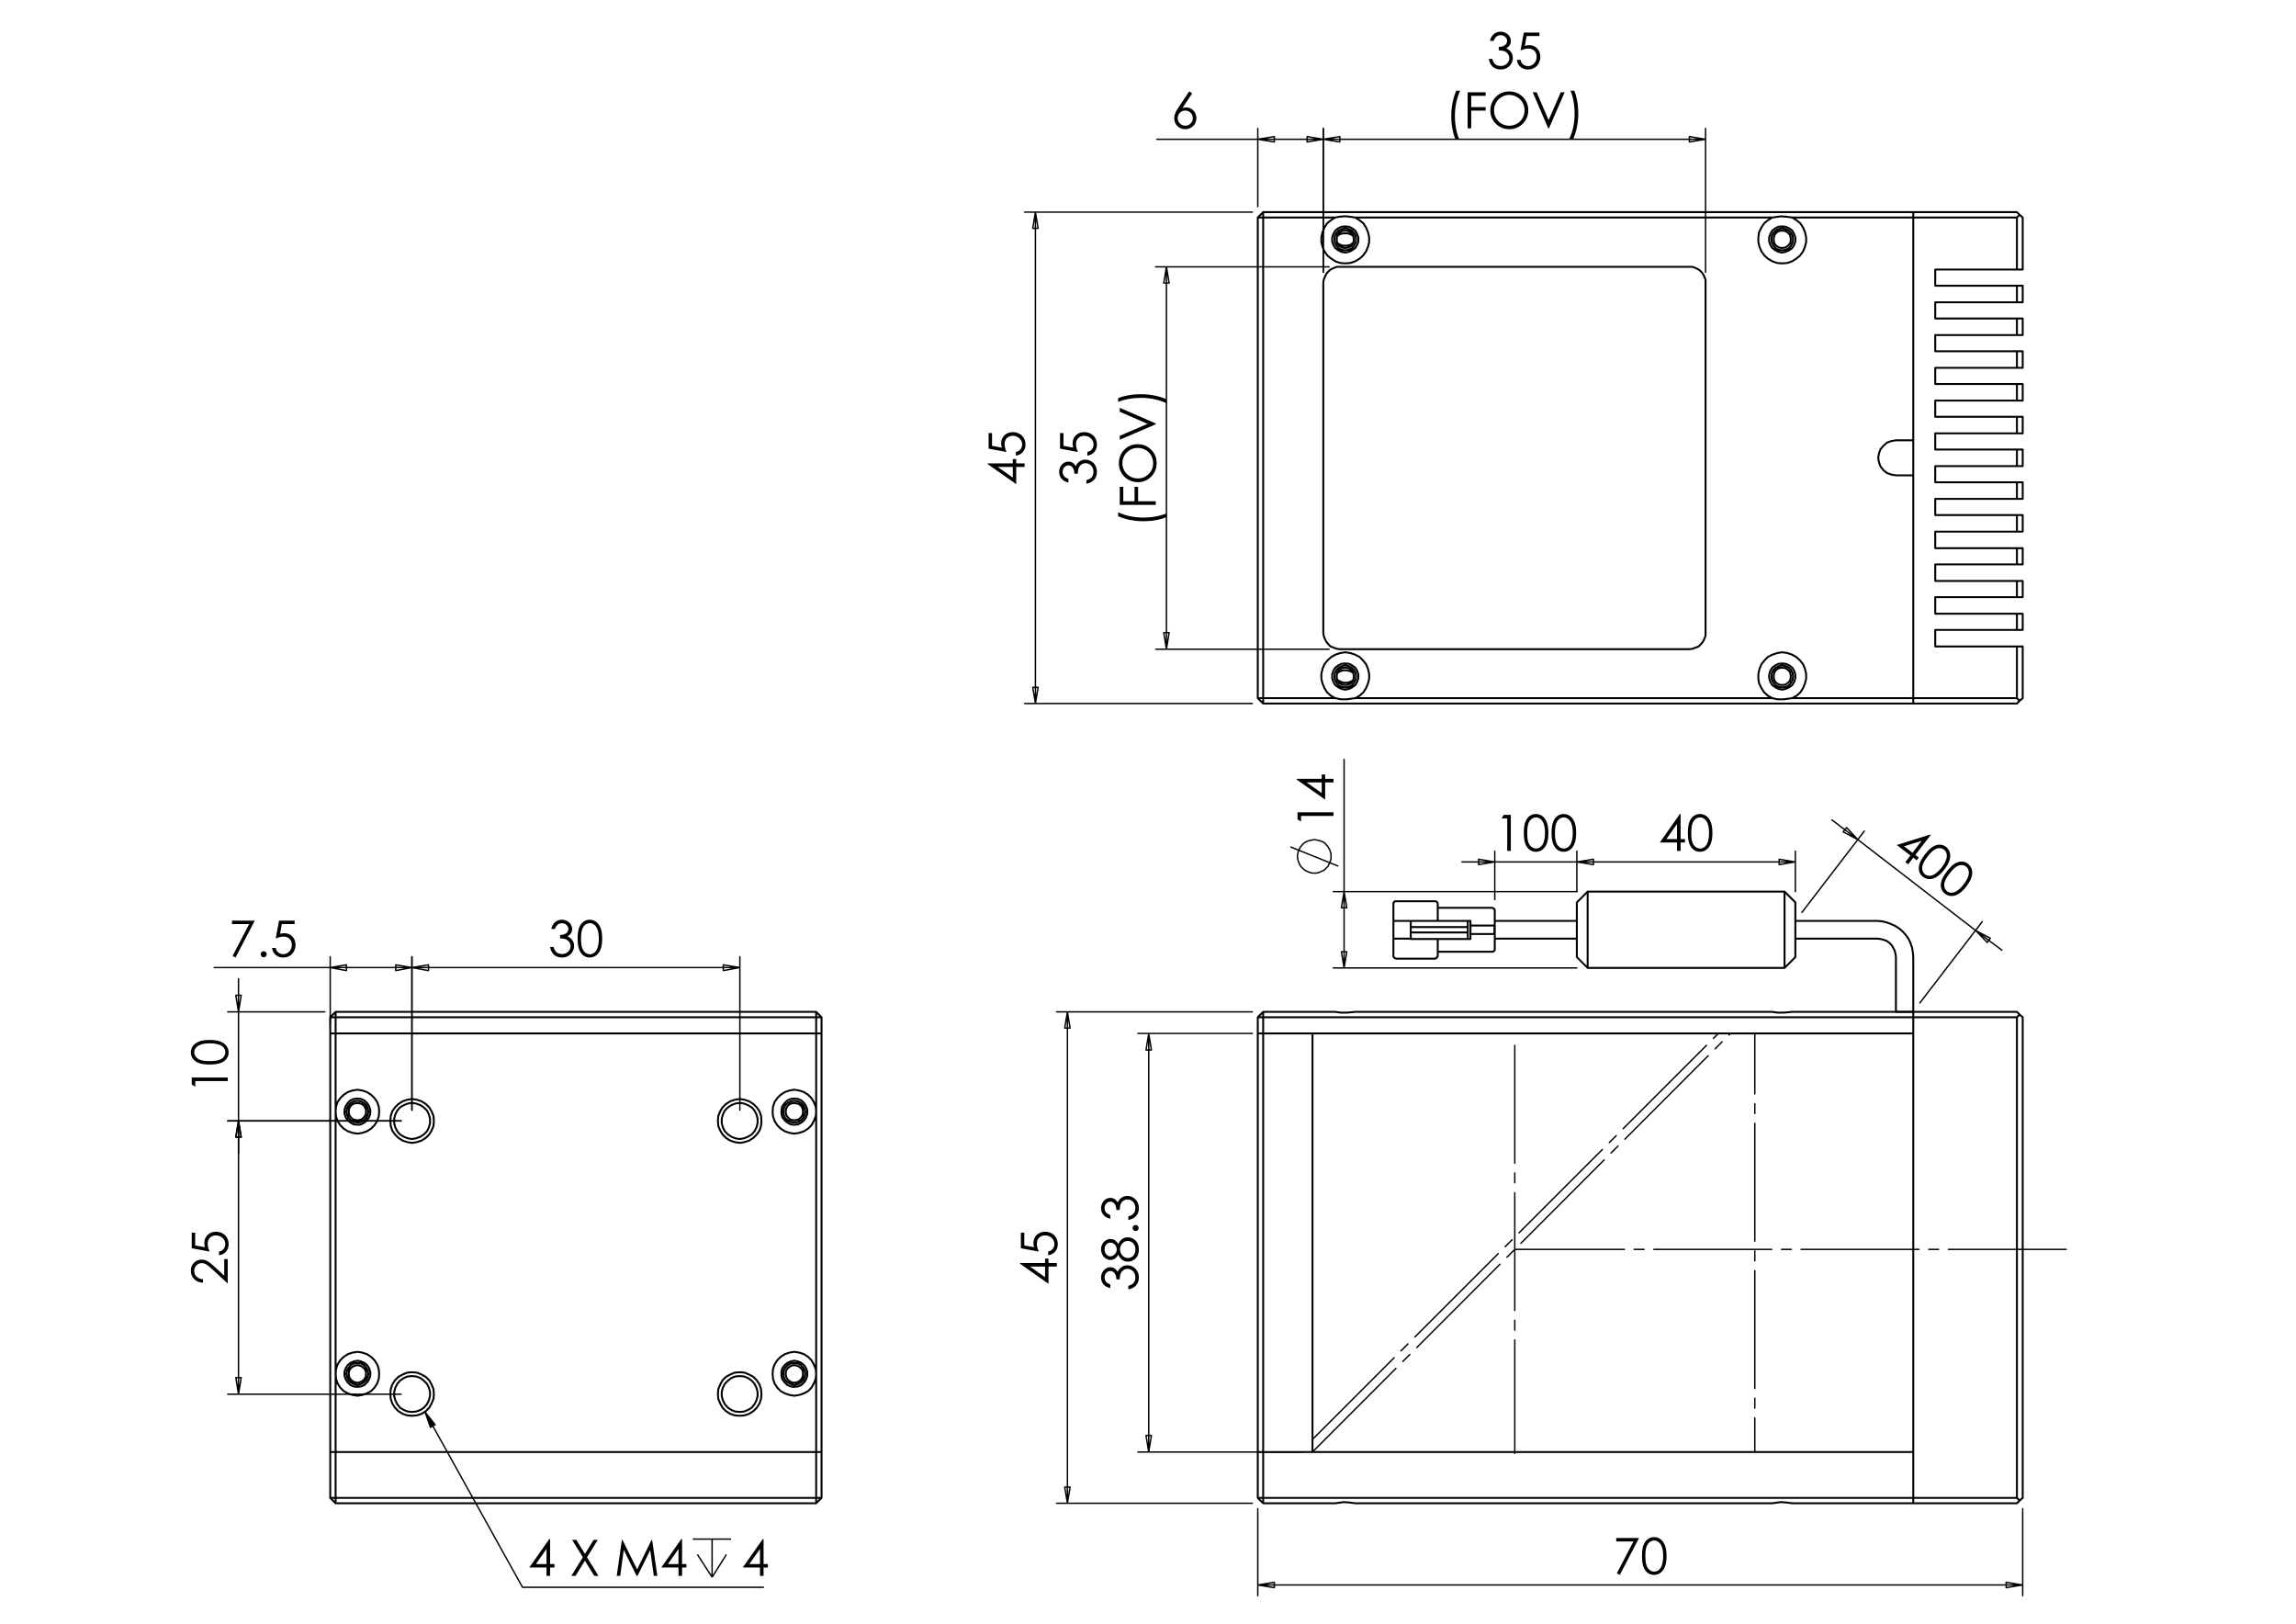 <?xml version="1.0" encoding="utf-8"?>
<!-- Generator: Adobe Illustrator 16.0.0, SVG Export Plug-In . SVG Version: 6.00 Build 0)  -->
<!DOCTYPE svg PUBLIC "-//W3C//DTD SVG 1.1//EN" "http://www.w3.org/Graphics/SVG/1.1/DTD/svg11.dtd">
<svg version="1.1" id="Ebene_1" xmlns="http://www.w3.org/2000/svg" xmlns:xlink="http://www.w3.org/1999/xlink" x="0px" y="0px"
	 width="841.89px" height="595.276px" viewBox="0 0 841.89 595.276" enable-background="new 0 0 841.89 595.276"
	 xml:space="preserve">
<g>
	<path d="M362.167,170.15v-0.267h9.202v-1.596h1.256v1.596h3.068v1.309h-3.068v6.311L362.167,170.15z M371.369,171.192h-5.542
		l5.542,3.907V171.192z"/>
	<path d="M362.499,158.768h1.256v4.686l3.598,0.66c-0.168-0.573-0.252-1.09-0.252-1.549c0-1.201,0.402-2.19,1.207-2.969
		c0.804-0.779,1.834-1.168,3.09-1.168c0.867,0,1.662,0.2,2.386,0.6c0.724,0.401,1.278,0.943,1.664,1.627s0.578,1.475,0.578,2.371
		c0,1.07-0.327,1.972-0.982,2.707c-0.655,0.735-1.502,1.174-2.542,1.318v-1.354c0.508-0.102,0.92-0.273,1.237-0.515
		c0.317-0.243,0.573-0.565,0.767-0.968c0.195-0.404,0.292-0.827,0.292-1.269c0-0.866-0.328-1.61-0.985-2.232
		c-0.657-0.622-1.478-0.933-2.463-0.933c-0.89,0-1.612,0.281-2.167,0.843c-0.555,0.562-0.833,1.312-0.833,2.25
		c0,0.777,0.236,1.719,0.708,2.824l-6.557-1.219V158.768z"/>
</g>
<g>
	<path d="M391.752,175.55v1.346c-1.088-0.245-1.925-0.714-2.511-1.408s-0.879-1.513-0.879-2.458c0-0.688,0.157-1.329,0.471-1.924
		c0.313-0.595,0.737-1.056,1.269-1.382c0.532-0.326,1.088-0.489,1.668-0.489c1.136,0,2.036,0.566,2.7,1.696
		c0.257-0.634,0.634-1.155,1.13-1.562c0.7-0.574,1.483-0.861,2.35-0.861c0.748,0,1.46,0.197,2.139,0.592
		c0.679,0.395,1.204,0.933,1.574,1.615c0.371,0.682,0.556,1.444,0.556,2.288c0,1.136-0.328,2.084-0.982,2.844
		c-0.655,0.76-1.616,1.256-2.884,1.489v-1.292c0.855-0.227,1.475-0.553,1.857-0.978c0.484-0.544,0.727-1.238,0.727-2.081
		c0-0.957-0.288-1.726-0.861-2.306c-0.574-0.581-1.247-0.871-2.018-0.871c-0.514,0-0.996,0.145-1.445,0.436
		c-0.448,0.29-0.786,0.678-1.013,1.166c-0.227,0.488-0.368,1.243-0.422,2.266h-1.21c0-0.604-0.106-1.155-0.318-1.651
		c-0.212-0.497-0.483-0.857-0.812-1.082c-0.329-0.224-0.688-0.336-1.077-0.336c-0.574,0-1.07,0.229-1.489,0.687
		c-0.418,0.458-0.628,1.037-0.628,1.736c0,0.569,0.16,1.059,0.48,1.472C390.445,174.913,390.987,175.263,391.752,175.55z"/>
	<path d="M388.694,158.764h1.256v4.689l3.598,0.661c-0.168-0.574-0.252-1.091-0.252-1.551c0-1.201,0.402-2.191,1.207-2.971
		c0.804-0.779,1.834-1.169,3.09-1.169c0.867,0,1.663,0.2,2.386,0.601c0.724,0.4,1.277,0.943,1.664,1.628
		c0.385,0.686,0.579,1.477,0.579,2.373c0,1.071-0.328,1.974-0.982,2.71c-0.655,0.735-1.502,1.175-2.542,1.318v-1.354
		c0.508-0.102,0.92-0.274,1.237-0.516s0.573-0.565,0.767-0.969c0.194-0.404,0.292-0.827,0.292-1.27c0-0.867-0.329-1.612-0.985-2.234
		c-0.657-0.622-1.478-0.933-2.464-0.933c-0.89,0-1.612,0.282-2.167,0.843c-0.555,0.563-0.833,1.313-0.833,2.252
		c0,0.778,0.236,1.72,0.708,2.827l-6.557-1.22V158.764z"/>
</g>
<g>
	<path d="M410.007,189.268v-1.454c1.202,0.586,2.604,1.056,4.207,1.409c1.603,0.354,3.255,0.53,4.959,0.53
		c1.579,0,3.101-0.133,4.565-0.4c1.465-0.266,2.754-0.632,3.865-1.099v1.382c-1.063,0.443-2.316,0.795-3.758,1.059
		c-1.44,0.263-2.942,0.395-4.502,0.395c-1.679,0-3.317-0.156-4.91-0.467C412.841,190.312,411.365,189.861,410.007,189.268z"/>
	<path d="M410.591,185.094v-6.614h1.292v5.295h4.135v-5.295h1.292v5.295h6.476v1.319H410.591z"/>
	<path d="M410.259,169.895c0-2,0.667-3.673,2-5.02s2.974-2.021,4.924-2.021c1.931,0,3.57,0.672,4.916,2.017
		c1.345,1.344,2.018,2.983,2.018,4.917c0,1.958-0.67,3.611-2.01,4.958c-1.338,1.347-2.959,2.021-4.861,2.021
		c-1.268,0-2.443-0.307-3.524-0.92c-1.083-0.614-1.931-1.451-2.542-2.51C410.565,172.275,410.259,171.129,410.259,169.895z
		 M411.541,169.837c0,0.977,0.255,1.903,0.763,2.778c0.509,0.875,1.194,1.558,2.056,2.05c0.862,0.491,1.823,0.737,2.882,0.737
		c1.567,0,2.892-0.544,3.971-1.631c1.081-1.088,1.621-2.398,1.621-3.933c0-1.024-0.248-1.973-0.746-2.845
		c-0.496-0.872-1.175-1.552-2.037-2.041c-0.862-0.488-1.819-0.733-2.873-0.733c-1.048,0-1.995,0.245-2.841,0.733
		c-0.847,0.489-1.524,1.176-2.033,2.063C411.796,167.901,411.541,168.842,411.541,169.837z"/>
	<path d="M410.591,161.211v-1.436l10.193-4.376l-10.193-4.447v-1.437l13.193,5.744v0.288L410.591,161.211z"/>
	<path d="M427.604,146.34v1.454c-1.201-0.592-2.604-1.063-4.205-1.414c-1.603-0.35-3.257-0.525-4.961-0.525
		c-1.578,0-3.101,0.133-4.565,0.399c-1.465,0.266-2.753,0.632-3.866,1.1v-1.382c1.064-0.449,2.319-0.803,3.763-1.063
		s2.946-0.391,4.506-0.391c1.675,0,3.309,0.156,4.903,0.467C424.772,145.295,426.248,145.747,427.604,146.34z"/>
</g>
<g>
	<path d="M547.684,15.004h-1.347c0.245-1.088,0.714-1.925,1.409-2.511c0.693-0.586,1.513-0.88,2.458-0.88
		c0.688,0,1.329,0.157,1.924,0.471c0.596,0.314,1.057,0.737,1.382,1.269c0.327,0.532,0.489,1.089,0.489,1.668
		c0,1.136-0.565,2.036-1.695,2.7c0.634,0.257,1.153,0.634,1.561,1.13c0.574,0.699,0.862,1.483,0.862,2.35
		c0,0.748-0.197,1.461-0.593,2.14c-0.395,0.678-0.933,1.203-1.615,1.574s-1.444,0.556-2.288,0.556c-1.136,0-2.084-0.327-2.844-0.982
		c-0.76-0.655-1.256-1.616-1.489-2.884h1.292c0.228,0.855,0.553,1.474,0.978,1.857c0.544,0.484,1.239,0.726,2.082,0.726
		c0.957,0,1.726-0.287,2.306-0.861c0.58-0.574,0.87-1.247,0.87-2.018c0-0.514-0.146-0.996-0.435-1.444
		c-0.291-0.448-0.68-0.786-1.167-1.013c-0.487-0.227-1.242-0.368-2.266-0.422v-1.21c0.604,0,1.155-0.106,1.651-0.319
		c0.496-0.212,0.856-0.483,1.082-0.812c0.224-0.329,0.336-0.688,0.336-1.077c0-0.574-0.229-1.07-0.687-1.488
		c-0.458-0.419-1.037-0.628-1.736-0.628c-0.568,0-1.06,0.161-1.471,0.48C548.32,13.697,547.97,14.239,547.684,15.004z"/>
	<path d="M564.47,11.946v1.256h-4.689l-0.66,3.598c0.573-0.168,1.09-0.253,1.55-0.253c1.201,0,2.191,0.402,2.971,1.207
		c0.78,0.805,1.171,1.834,1.171,3.09c0,0.867-0.202,1.662-0.603,2.386c-0.4,0.723-0.943,1.278-1.628,1.664s-1.476,0.579-2.373,0.579
		c-1.07,0-1.974-0.327-2.709-0.982c-0.735-0.655-1.176-1.502-1.319-2.543h1.355c0.102,0.508,0.273,0.921,0.516,1.238
		s0.564,0.573,0.969,0.767c0.403,0.195,0.826,0.292,1.27,0.292c0.867,0,1.611-0.328,2.234-0.985
		c0.621-0.657,0.933-1.478,0.933-2.463c0-0.89-0.281-1.612-0.844-2.167c-0.562-0.555-1.313-0.833-2.251-0.833
		c-0.778,0-1.72,0.236-2.826,0.708l1.219-6.557H564.47z"/>
</g>
<g>
	<path d="M533.966,33.258h1.454c-0.586,1.202-1.056,2.604-1.409,4.207s-0.53,3.256-0.53,4.96c0,1.578,0.134,3.1,0.4,4.565
		c0.266,1.465,0.633,2.754,1.1,3.866h-1.383c-0.442-1.064-0.796-2.317-1.059-3.758c-0.264-1.44-0.395-2.941-0.395-4.502
		c0-1.68,0.155-3.317,0.466-4.911C532.922,36.092,533.374,34.616,533.966,33.258z"/>
	<path d="M538.14,33.841h6.614v1.292h-5.295v4.135h5.295v1.292h-5.295v6.476h-1.319V33.841z"/>
	<path d="M553.34,33.51c1.999,0,3.672,0.667,5.02,2c1.348,1.333,2.021,2.975,2.021,4.924c0,1.932-0.672,3.57-2.017,4.915
		c-1.344,1.345-2.983,2.019-4.917,2.019c-1.958,0-3.611-0.67-4.958-2.009s-2.021-2.96-2.021-4.861c0-1.268,0.308-2.442,0.921-3.525
		c0.613-1.082,1.45-1.93,2.509-2.543C550.959,33.816,552.105,33.51,553.34,33.51z M553.398,34.792c-0.978,0-1.904,0.254-2.778,0.763
		c-0.875,0.508-1.559,1.194-2.051,2.056c-0.491,0.862-0.736,1.822-0.736,2.881c0,1.568,0.544,2.893,1.632,3.973
		s2.398,1.62,3.934,1.62c1.023,0,1.972-0.248,2.844-0.745c0.872-0.497,1.553-1.176,2.041-2.038c0.488-0.862,0.733-1.819,0.733-2.873
		c0-1.047-0.245-1.994-0.733-2.841c-0.488-0.846-1.176-1.524-2.063-2.033C555.333,35.047,554.393,34.792,553.398,34.792z"/>
	<path d="M562.022,33.841h1.436l4.376,10.193l4.446-10.193h1.437l-5.744,13.194h-0.287L562.022,33.841z"/>
	<path d="M576.895,50.856h-1.455c0.593-1.202,1.064-2.604,1.414-4.207s0.524-3.256,0.524-4.96c0-1.579-0.133-3.1-0.398-4.565
		c-0.268-1.465-0.633-2.753-1.101-3.866h1.383c0.449,1.065,0.804,2.319,1.063,3.763c0.261,1.444,0.391,2.946,0.391,4.507
		c0,1.674-0.155,3.308-0.467,4.902S577.486,49.499,576.895,50.856z"/>
</g>
<g>
	<path d="M436.056,33.51l1.085,0.709l-3.565,5.399c0.478-0.162,0.927-0.242,1.346-0.242c1.047,0,1.936,0.379,2.665,1.135
		c0.73,0.757,1.096,1.688,1.096,2.794c0,0.759-0.177,1.446-0.529,2.059c-0.353,0.613-0.854,1.1-1.503,1.462
		c-0.648,0.361-1.347,0.542-2.095,0.542c-0.724,0-1.396-0.175-2.014-0.525c-0.619-0.35-1.105-0.842-1.458-1.476
		c-0.354-0.634-0.528-1.313-0.528-2.036c0-0.538,0.108-1.104,0.327-1.7c0.218-0.595,0.608-1.311,1.171-2.148L436.056,33.51z
		 M434.608,40.533c-0.766,0-1.42,0.271-1.962,0.812c-0.54,0.542-0.812,1.198-0.812,1.969c0,0.766,0.271,1.419,0.813,1.96
		c0.542,0.541,1.195,0.812,1.962,0.812c0.765,0,1.418-0.271,1.961-0.812c0.541-0.542,0.812-1.194,0.812-1.96
		c0-0.771-0.271-1.427-0.812-1.969C436.027,40.804,435.374,40.533,434.608,40.533z"/>
</g>
<g>
	<path d="M407.128,470.908v1.345c-1.088-0.244-1.925-0.714-2.512-1.407c-0.585-0.693-0.878-1.513-0.878-2.456
		c0-0.688,0.156-1.328,0.471-1.923c0.314-0.596,0.736-1.055,1.269-1.381c0.533-0.326,1.089-0.488,1.668-0.488
		c1.136,0,2.036,0.565,2.7,1.694c0.258-0.633,0.635-1.154,1.131-1.56c0.7-0.574,1.482-0.861,2.35-0.861
		c0.748,0,1.46,0.197,2.139,0.592c0.679,0.395,1.204,0.932,1.575,1.614c0.371,0.681,0.556,1.443,0.556,2.285
		c0,1.136-0.328,2.083-0.982,2.842c-0.654,0.76-1.616,1.256-2.883,1.488v-1.291c0.854-0.227,1.474-0.553,1.856-0.977
		c0.485-0.544,0.728-1.237,0.728-2.081c0-0.955-0.288-1.724-0.862-2.303c-0.573-0.579-1.246-0.87-2.018-0.87
		c-0.515,0-0.996,0.145-1.444,0.436c-0.448,0.29-0.786,0.678-1.013,1.165c-0.228,0.487-0.368,1.242-0.422,2.263h-1.21
		c0-0.603-0.107-1.152-0.318-1.648c-0.213-0.496-0.483-0.856-0.813-1.081c-0.329-0.224-0.688-0.336-1.076-0.336
		c-0.574,0-1.07,0.229-1.49,0.687c-0.418,0.457-0.627,1.034-0.627,1.734c0,0.568,0.16,1.058,0.479,1.47
		C405.82,470.272,406.362,470.622,407.128,470.908z"/>
	<path d="M410.025,456.108c0.443-0.89,0.948-1.528,1.516-1.914c0.568-0.386,1.213-0.578,1.938-0.578c1.016,0,1.913,0.331,2.69,0.995
		c0.95,0.813,1.426,1.976,1.426,3.487c0,1.458-0.417,2.563-1.251,3.316s-1.753,1.13-2.758,1.13c-0.735,0-1.397-0.197-1.987-0.592
		c-0.589-0.395-1.114-1.052-1.574-1.972c-0.335,0.645-0.75,1.13-1.247,1.452c-0.496,0.322-1.028,0.483-1.597,0.483
		c-0.573,0-1.134-0.171-1.682-0.516c-0.546-0.343-0.977-0.818-1.291-1.425c-0.314-0.606-0.471-1.262-0.471-1.968
		c0-0.688,0.158-1.323,0.475-1.909c0.317-0.585,0.748-1.045,1.292-1.376c0.543-0.332,1.114-0.497,1.712-0.497
		c0.598,0,1.13,0.157,1.596,0.47C409.28,455.009,409.684,455.481,410.025,456.108z M405.02,458.076c0,0.725,0.213,1.324,0.641,1.801
		c0.428,0.476,0.938,0.714,1.529,0.714c0.587,0,1.117-0.257,1.592-0.768c0.476-0.512,0.713-1.11,0.713-1.792
		c0-0.437-0.108-0.85-0.322-1.239c-0.216-0.389-0.511-0.693-0.884-0.912c-0.374-0.218-0.749-0.327-1.125-0.327
		c-0.532,0-1.022,0.216-1.471,0.646C405.244,456.629,405.02,457.255,405.02,458.076z M410.688,458.013
		c0,0.907,0.295,1.668,0.883,2.283c0.59,0.614,1.275,0.921,2.059,0.921c0.483,0,0.942-0.13,1.372-0.394
		c0.431-0.263,0.762-0.63,0.996-1.101c0.233-0.472,0.349-1.018,0.349-1.638c0-0.962-0.283-1.725-0.852-2.292
		c-0.568-0.567-1.231-0.851-1.991-0.851c-0.736,0-1.389,0.3-1.96,0.899C410.974,456.443,410.688,457.166,410.688,458.013z"/>
	<path d="M415.29,450.208c0-0.305,0.108-0.564,0.323-0.779c0.216-0.216,0.479-0.322,0.79-0.322c0.305,0,0.566,0.106,0.785,0.322
		c0.218,0.215,0.327,0.475,0.327,0.779c0,0.306-0.109,0.565-0.327,0.78c-0.219,0.215-0.479,0.322-0.785,0.322
		c-0.312,0-0.574-0.107-0.79-0.322C415.397,450.774,415.29,450.514,415.29,450.208z"/>
	<path d="M407.128,445.476v1.345c-1.088-0.244-1.925-0.714-2.512-1.407c-0.585-0.693-0.878-1.513-0.878-2.456
		c0-0.688,0.156-1.328,0.471-1.924c0.314-0.595,0.736-1.054,1.269-1.38c0.533-0.326,1.089-0.488,1.668-0.488
		c1.136,0,2.036,0.565,2.7,1.694c0.258-0.633,0.635-1.154,1.131-1.56c0.7-0.574,1.482-0.861,2.35-0.861
		c0.748,0,1.46,0.197,2.139,0.592c0.679,0.395,1.204,0.932,1.575,1.614c0.371,0.681,0.556,1.443,0.556,2.285
		c0,1.136-0.328,2.083-0.982,2.842s-1.616,1.256-2.883,1.488v-1.291c0.854-0.227,1.474-0.553,1.856-0.977
		c0.485-0.544,0.728-1.237,0.728-2.081c0-0.955-0.288-1.724-0.862-2.303c-0.573-0.579-1.246-0.87-2.018-0.87
		c-0.515,0-0.996,0.145-1.444,0.436c-0.448,0.29-0.786,0.678-1.013,1.165c-0.228,0.487-0.368,1.242-0.422,2.263h-1.21
		c0-0.603-0.107-1.152-0.318-1.648c-0.213-0.496-0.483-0.856-0.813-1.081c-0.329-0.224-0.688-0.336-1.076-0.336
		c-0.574,0-1.07,0.229-1.49,0.687c-0.418,0.457-0.627,1.034-0.627,1.734c0,0.567,0.16,1.058,0.479,1.47
		C405.82,444.84,406.362,445.19,407.128,445.476z"/>
</g>
<g>
	<path d="M373.998,463.296v-0.267h9.203v-1.596h1.256v1.596h3.067v1.309h-3.067v6.311L373.998,463.296z M383.201,464.338h-5.542
		l5.542,3.906V464.338z"/>
	<path d="M374.33,451.915h1.256v4.686l3.598,0.659c-0.168-0.572-0.253-1.089-0.253-1.549c0-1.2,0.402-2.189,1.207-2.968
		c0.805-0.78,1.834-1.17,3.09-1.17c0.867,0,1.662,0.201,2.386,0.602c0.723,0.399,1.278,0.941,1.664,1.626
		c0.386,0.686,0.579,1.476,0.579,2.372c0,1.069-0.327,1.972-0.982,2.707c-0.655,0.735-1.502,1.174-2.543,1.318v-1.354
		c0.508-0.102,0.92-0.273,1.237-0.516c0.317-0.241,0.573-0.564,0.767-0.968c0.195-0.403,0.292-0.826,0.292-1.269
		c0-0.866-0.329-1.611-0.985-2.232s-1.478-0.932-2.463-0.932c-0.89,0-1.612,0.28-2.167,0.843c-0.556,0.562-0.833,1.312-0.833,2.249
		c0,0.778,0.236,1.719,0.708,2.824l-6.557-1.22V451.915z"/>
</g>
<g>
	<path d="M592.638,563.859h8.363l-7.055,13.525l-1.092-0.56l6.087-11.71h-6.304V563.859z"/>
	<path d="M602.076,570.46c0-1.74,0.188-3.086,0.561-4.036c0.373-0.951,0.901-1.671,1.582-2.161c0.682-0.491,1.443-0.735,2.286-0.735
		c0.854,0,1.628,0.246,2.321,0.739s1.242,1.232,1.645,2.22c0.404,0.986,0.605,2.312,0.605,3.974c0,1.656-0.198,2.976-0.596,3.955
		c-0.397,0.981-0.945,1.721-1.645,2.221c-0.699,0.499-1.477,0.748-2.331,0.748c-0.843,0-1.602-0.242-2.276-0.726
		c-0.676-0.485-1.203-1.206-1.583-2.167C602.267,573.533,602.076,572.189,602.076,570.46z M603.322,570.483
		c0,1.49,0.134,2.617,0.398,3.379c0.267,0.764,0.66,1.343,1.18,1.737c0.52,0.396,1.069,0.593,1.649,0.593
		c0.586,0,1.132-0.193,1.641-0.579c0.508-0.386,0.893-0.965,1.156-1.737c0.328-0.939,0.493-2.07,0.493-3.393
		c0-1.329-0.146-2.416-0.439-3.264c-0.292-0.846-0.698-1.466-1.215-1.857s-1.063-0.588-1.636-0.588
		c-0.586,0-1.136,0.196-1.649,0.588s-0.905,0.969-1.175,1.732C603.457,567.858,603.322,568.987,603.322,570.483z"/>
</g>
<g>
	<path d="M203.479,340.573h-1.345c0.245-1.088,0.714-1.925,1.407-2.512c0.693-0.585,1.512-0.878,2.457-0.878
		c0.687,0,1.328,0.156,1.922,0.471c0.595,0.314,1.055,0.736,1.381,1.269c0.326,0.533,0.488,1.089,0.488,1.668
		c0,1.137-0.564,2.036-1.694,2.7c0.633,0.258,1.153,0.635,1.56,1.131c0.574,0.699,0.86,1.482,0.86,2.35
		c0,0.748-0.197,1.461-0.592,2.139c-0.395,0.679-0.933,1.204-1.613,1.575c-0.682,0.37-1.443,0.556-2.287,0.556
		c-1.136,0-2.083-0.328-2.841-0.982c-0.759-0.654-1.255-1.616-1.488-2.884h1.291c0.227,0.854,0.553,1.475,0.977,1.856
		c0.544,0.485,1.237,0.728,2.08,0.728c0.957,0,1.725-0.288,2.304-0.862c0.58-0.573,0.87-1.246,0.87-2.018
		c0-0.515-0.145-0.995-0.435-1.444c-0.29-0.447-0.678-0.785-1.166-1.013c-0.487-0.228-1.241-0.368-2.264-0.422v-1.211
		c0.604,0,1.154-0.106,1.65-0.318c0.496-0.212,0.856-0.482,1.08-0.813c0.224-0.328,0.336-0.687,0.336-1.075
		c0-0.574-0.229-1.07-0.686-1.489s-1.036-0.628-1.734-0.628c-0.568,0-1.058,0.16-1.47,0.479
		C204.116,339.265,203.766,339.808,203.479,340.573z"/>
	<path d="M211.807,344.117c0-1.74,0.187-3.086,0.561-4.036c0.373-0.952,0.901-1.672,1.583-2.162
		c0.681-0.491,1.443-0.735,2.286-0.735c0.854,0,1.628,0.246,2.322,0.739s1.241,1.233,1.645,2.221
		c0.403,0.986,0.605,2.312,0.605,3.974c0,1.655-0.199,2.975-0.596,3.955s-0.946,1.721-1.645,2.22
		c-0.7,0.499-1.477,0.749-2.331,0.749c-0.843,0-1.602-0.243-2.277-0.727c-0.676-0.485-1.203-1.206-1.582-2.167
		C211.997,347.188,211.807,345.844,211.807,344.117z M213.053,344.139c0,1.489,0.133,2.616,0.399,3.379
		c0.266,0.763,0.659,1.342,1.179,1.736c0.52,0.396,1.07,0.593,1.649,0.593c0.586,0,1.133-0.192,1.641-0.579
		c0.508-0.385,0.894-0.965,1.157-1.737c0.329-0.938,0.493-2.069,0.493-3.392c0-1.329-0.146-2.416-0.439-3.264
		c-0.293-0.847-0.698-1.466-1.215-1.857c-0.517-0.393-1.063-0.589-1.636-0.589c-0.585,0-1.135,0.196-1.649,0.589
		c-0.514,0.392-0.906,0.969-1.174,1.731C213.188,341.513,213.053,342.642,213.053,344.139z"/>
</g>
<g>
	<path d="M74.434,468.992v1.264c-1.301-0.036-2.369-0.471-3.205-1.304c-0.835-0.834-1.253-1.863-1.253-3.089
		c0-1.213,0.392-2.194,1.176-2.944s1.708-1.125,2.772-1.125c0.748,0,1.449,0.179,2.104,0.536c0.655,0.357,1.542,1.053,2.66,2.083
		l3.539,3.285v-6.084h1.274v8.956l-5.448-5.039c-1.095-1.021-1.908-1.686-2.438-1.994c-0.529-0.308-1.087-0.462-1.674-0.462
		c-0.742,0-1.38,0.277-1.917,0.83c-0.536,0.553-0.803,1.229-0.803,2.03c0,0.842,0.281,1.544,0.843,2.103
		C72.628,468.596,73.417,468.914,74.434,468.992z"/>
	<path d="M70.308,451.916h1.256v4.686l3.598,0.659c-0.168-0.572-0.252-1.089-0.252-1.549c0-1.2,0.402-2.189,1.207-2.968
		c0.804-0.78,1.834-1.17,3.09-1.17c0.867,0,1.663,0.201,2.386,0.602c0.723,0.399,1.278,0.942,1.664,1.626
		c0.386,0.686,0.578,1.476,0.578,2.372c0,1.069-0.327,1.972-0.982,2.707s-1.502,1.174-2.542,1.318v-1.354
		c0.508-0.102,0.92-0.273,1.237-0.516c0.317-0.241,0.573-0.563,0.767-0.968c0.194-0.403,0.292-0.826,0.292-1.269
		c0-0.866-0.328-1.611-0.985-2.232c-0.657-0.621-1.478-0.932-2.464-0.932c-0.89,0-1.612,0.28-2.167,0.843
		c-0.555,0.562-0.833,1.312-0.833,2.249c0,0.778,0.236,1.719,0.708,2.824l-6.557-1.22V451.916z"/>
</g>
<g>
	<path d="M70.308,397.624v-2.591h13.194v1.31H71.6v2.07L70.308,397.624z"/>
	<path d="M76.909,390.264c-1.74,0-3.085-0.187-4.036-0.561c-0.951-0.373-1.671-0.901-2.162-1.582
		c-0.49-0.682-0.735-1.443-0.735-2.286c0-0.854,0.247-1.628,0.74-2.321s1.233-1.242,2.22-1.645c0.987-0.404,2.311-0.605,3.973-0.605
		c1.657,0,2.975,0.198,3.956,0.596c0.981,0.397,1.721,0.945,2.22,1.645c0.499,0.7,0.749,1.477,0.749,2.331
		c0,0.843-0.242,1.602-0.726,2.276c-0.484,0.677-1.207,1.203-2.166,1.583C79.981,390.075,78.638,390.264,76.909,390.264z
		 M76.932,389.018c1.49,0,2.617-0.134,3.38-0.398c0.763-0.266,1.342-0.659,1.737-1.18c0.395-0.52,0.593-1.069,0.593-1.649
		c0-0.586-0.193-1.132-0.579-1.641c-0.386-0.508-0.965-0.893-1.737-1.155c-0.939-0.329-2.071-0.493-3.394-0.493
		c-1.328,0-2.416,0.146-3.263,0.438s-1.466,0.698-1.858,1.215s-0.588,1.063-0.588,1.636c0,0.587,0.196,1.136,0.588,1.649
		s0.97,0.905,1.732,1.175C74.306,388.883,75.436,389.018,76.932,389.018z"/>
</g>
<g>
	<path d="M85.058,337.521h8.362l-7.053,13.525l-1.092-0.56l6.086-11.71h-6.303V337.521z"/>
	<path d="M96.691,348.741c0.305,0,0.564,0.108,0.78,0.323c0.215,0.216,0.322,0.479,0.322,0.79c0,0.305-0.107,0.565-0.322,0.784
		c-0.215,0.218-0.475,0.327-0.78,0.327s-0.564-0.109-0.78-0.327c-0.215-0.219-0.323-0.479-0.323-0.784
		c0-0.312,0.107-0.574,0.323-0.79C96.127,348.849,96.387,348.741,96.691,348.741z"/>
	<path d="M108.021,337.521v1.256h-4.685l-0.66,3.597c0.573-0.167,1.089-0.251,1.549-0.251c1.2,0,2.189,0.401,2.968,1.206
		c0.779,0.804,1.168,1.835,1.168,3.09c0,0.867-0.2,1.662-0.601,2.386s-0.942,1.277-1.626,1.664
		c-0.684,0.385-1.475,0.578-2.371,0.578c-1.07,0-1.972-0.328-2.707-0.982c-0.735-0.654-1.174-1.502-1.317-2.542h1.354
		c0.102,0.509,0.273,0.92,0.515,1.237c0.242,0.316,0.564,0.572,0.968,0.767c0.403,0.194,0.826,0.292,1.268,0.292
		c0.866,0,1.61-0.329,2.231-0.985s0.932-1.479,0.932-2.463c0-0.89-0.281-1.612-0.842-2.168c-0.562-0.555-1.312-0.833-2.25-0.833
		c-0.776,0-1.717,0.236-2.823,0.709l1.219-6.557H108.021z"/>
</g>
<g>
	<path d="M201.434,564.213h0.267v9.203h1.596v1.255h-1.596v3.067h-1.309v-3.067h-6.313L201.434,564.213z M200.392,573.417v-5.543
		l-3.908,5.543H200.392z"/>
	<path d="M209.784,564.545h1.542l3.158,5.134l3.176-5.134h1.521l-3.934,6.375l4.194,6.818h-1.542l-3.424-5.567l-3.436,5.567h-1.542
		l4.214-6.81L209.784,564.545z"/>
	<path d="M226.143,577.739l1.888-13.193h0.214l5.362,10.826l5.31-10.826h0.211l1.898,13.193h-1.292l-1.304-9.436l-4.664,9.436
		h-0.337l-4.719-9.507l-1.295,9.507H226.143z"/>
	<path d="M249.833,564.213h0.267v9.203h1.596v1.255H250.1v3.067h-1.309v-3.067h-6.312L249.833,564.213z M248.791,573.417v-5.543
		l-3.908,5.543H248.791z"/>
</g>
<path fill="none" stroke="#000000" stroke-width="0.51" stroke-miterlimit="10" d="M266.343,569.916l-5.228,8.336 M255.746,569.916
	l5.37,8.336 M261.116,564.263v13.988 M254.051,564.263h13.988"/>
<g>
	<path d="M279.714,564.207h0.267v9.202h1.597v1.256h-1.597v3.067h-1.31v-3.067h-6.316L279.714,564.207z M278.671,573.409v-5.542
		l-3.91,5.542H278.671z"/>
</g>
<g>
	<path d="M551.39,298.755h2.591v13.194h-1.309v-11.902h-2.071L551.39,298.755z"/>
	<path d="M558.75,305.357c0-1.74,0.188-3.086,0.561-4.036c0.373-0.952,0.901-1.672,1.582-2.163c0.683-0.49,1.445-0.735,2.287-0.735
		c0.854,0,1.629,0.247,2.323,0.74c0.693,0.493,1.24,1.233,1.645,2.22c0.403,0.986,0.604,2.312,0.604,3.974
		c0,1.655-0.198,2.975-0.596,3.955s-0.946,1.721-1.646,2.22c-0.698,0.499-1.477,0.749-2.331,0.749c-0.842,0-1.602-0.243-2.277-0.727
		c-0.676-0.485-1.203-1.206-1.582-2.167C558.94,308.428,558.75,307.084,558.75,305.357z M559.997,305.379
		c0,1.489,0.133,2.616,0.398,3.379c0.267,0.763,0.659,1.342,1.18,1.736c0.52,0.396,1.069,0.593,1.649,0.593
		c0.586,0,1.133-0.192,1.641-0.579c0.508-0.385,0.895-0.965,1.157-1.737c0.329-0.938,0.493-2.069,0.493-3.392
		c0-1.329-0.147-2.416-0.439-3.264c-0.293-0.847-0.698-1.466-1.215-1.857c-0.518-0.393-1.063-0.589-1.637-0.589
		c-0.586,0-1.136,0.196-1.649,0.589c-0.515,0.392-0.906,0.969-1.175,1.731C560.131,302.753,559.997,303.882,559.997,305.379z"/>
	<path d="M568.928,305.357c0-1.74,0.187-3.086,0.561-4.036c0.373-0.952,0.901-1.672,1.582-2.163c0.683-0.49,1.444-0.735,2.287-0.735
		c0.854,0,1.629,0.247,2.322,0.74c0.693,0.493,1.241,1.233,1.645,2.22c0.404,0.986,0.605,2.312,0.605,3.974
		c0,1.655-0.198,2.975-0.596,3.955s-0.946,1.721-1.646,2.22s-1.477,0.749-2.331,0.749c-0.843,0-1.602-0.243-2.277-0.727
		c-0.677-0.485-1.203-1.206-1.582-2.167C569.117,308.428,568.928,307.084,568.928,305.357z M570.175,305.379
		c0,1.489,0.132,2.616,0.398,3.379c0.266,0.763,0.658,1.342,1.18,1.736c0.52,0.396,1.069,0.593,1.649,0.593
		c0.586,0,1.132-0.192,1.641-0.579c0.508-0.385,0.894-0.965,1.156-1.737c0.329-0.938,0.493-2.069,0.493-3.392
		c0-1.329-0.146-2.416-0.439-3.264c-0.293-0.847-0.697-1.466-1.214-1.857c-0.518-0.393-1.063-0.589-1.637-0.589
		c-0.587,0-1.136,0.196-1.649,0.589c-0.515,0.392-0.906,0.969-1.176,1.731C570.309,302.753,570.175,303.882,570.175,305.379z"/>
</g>
<g>
	<path d="M615.967,298.423h0.268v9.203h1.596v1.256h-1.596v3.067h-1.309v-3.067h-6.311L615.967,298.423z M614.926,307.625v-5.542
		l-3.907,5.542H614.926z"/>
	<path d="M618.905,305.357c0-1.74,0.187-3.086,0.561-4.036c0.373-0.952,0.901-1.672,1.582-2.163c0.682-0.49,1.443-0.735,2.286-0.735
		c0.854,0,1.628,0.247,2.321,0.74c0.693,0.493,1.242,1.233,1.646,2.22c0.403,0.986,0.604,2.312,0.604,3.974
		c0,1.655-0.198,2.975-0.596,3.955s-0.945,1.721-1.645,2.22c-0.7,0.499-1.477,0.749-2.331,0.749c-0.843,0-1.602-0.243-2.276-0.727
		c-0.676-0.485-1.203-1.206-1.583-2.167C619.096,308.428,618.905,307.084,618.905,305.357z M620.151,305.379
		c0,1.489,0.134,2.616,0.398,3.379c0.267,0.763,0.659,1.342,1.18,1.736c0.52,0.396,1.069,0.593,1.649,0.593
		c0.586,0,1.133-0.192,1.641-0.579c0.508-0.385,0.893-0.965,1.156-1.737c0.328-0.938,0.493-2.069,0.493-3.392
		c0-1.329-0.146-2.416-0.439-3.264c-0.292-0.847-0.698-1.466-1.215-1.857c-0.517-0.393-1.063-0.589-1.636-0.589
		c-0.586,0-1.136,0.196-1.649,0.589c-0.514,0.392-0.905,0.969-1.175,1.731C620.286,302.753,620.151,303.882,620.151,305.379z"/>
</g>
<g>
	<path d="M707.707,305.98l0.212,0.163l-5.606,7.296l1.265,0.974l-0.766,0.995l-1.265-0.972l-1.869,2.432l-1.039-0.799l1.869-2.432
		l-5.004-3.846L707.707,305.98z M701.273,312.641l3.377-4.394l-6.475,2.014L701.273,312.641z"/>
	<path d="M705.813,313.268c1.06-1.38,2.027-2.332,2.904-2.858c0.874-0.526,1.731-0.776,2.571-0.75
		c0.839,0.027,1.592,0.297,2.261,0.811c0.677,0.521,1.142,1.188,1.39,2.001c0.251,0.815,0.233,1.734-0.047,2.763
		c-0.282,1.028-0.929,2.201-1.941,3.52c-1.01,1.313-1.971,2.237-2.883,2.773c-0.913,0.535-1.799,0.788-2.658,0.758
		c-0.858-0.03-1.627-0.307-2.304-0.827c-0.669-0.514-1.124-1.168-1.364-1.963c-0.24-0.797-0.219-1.69,0.065-2.683
		S704.76,314.638,705.813,313.268z M706.787,314.045c-0.907,1.183-1.489,2.155-1.742,2.923c-0.255,0.768-0.296,1.466-0.123,2.096
		c0.17,0.631,0.485,1.121,0.945,1.475c0.465,0.357,1.017,0.538,1.655,0.542c0.637,0.003,1.297-0.221,1.976-0.673
		c0.832-0.545,1.652-1.341,2.458-2.39c0.81-1.054,1.356-2.006,1.64-2.856c0.284-0.849,0.34-1.587,0.17-2.212
		c-0.172-0.627-0.485-1.115-0.94-1.464c-0.464-0.358-1.019-0.537-1.666-0.539c-0.647-0.003-1.309,0.217-1.987,0.658
		C708.493,312.045,707.699,312.86,706.787,314.045z"/>
	<path d="M713.883,319.469c1.06-1.379,2.027-2.333,2.904-2.857c0.875-0.527,1.731-0.777,2.571-0.75
		c0.839,0.026,1.593,0.297,2.261,0.81c0.678,0.521,1.142,1.188,1.391,2.002c0.25,0.813,0.232,1.734-0.048,2.763
		c-0.281,1.028-0.929,2.201-1.941,3.52c-1.01,1.313-1.971,2.238-2.884,2.772c-0.912,0.535-1.798,0.789-2.656,0.758
		c-0.858-0.029-1.627-0.306-2.305-0.827c-0.668-0.514-1.123-1.168-1.364-1.963c-0.24-0.796-0.219-1.69,0.065-2.682
		C712.162,322.021,712.83,320.84,713.883,319.469z M714.857,320.248c-0.908,1.181-1.489,2.155-1.743,2.922
		c-0.255,0.768-0.296,1.467-0.123,2.096c0.171,0.63,0.486,1.122,0.947,1.476c0.464,0.357,1.015,0.537,1.653,0.54
		s1.297-0.22,1.976-0.672c0.832-0.544,1.652-1.341,2.457-2.39c0.81-1.054,1.357-2.006,1.641-2.855
		c0.284-0.85,0.341-1.587,0.17-2.213c-0.173-0.627-0.485-1.114-0.939-1.464c-0.465-0.357-1.021-0.536-1.667-0.538
		c-0.646-0.003-1.309,0.216-1.987,0.657C716.563,318.247,715.769,319.062,714.857,320.248z"/>
</g>
<path fill="none" stroke="#000000" stroke-width="0.51" stroke-miterlimit="10" d="M490.729,317.552l-17.521-7.065 M481.968,307.802
	l-0.706,0.141l-0.706,0.143l-0.707,0.142l-0.706,0.281l-0.565,0.283l-0.565,0.424l-0.565,0.565l-0.424,0.565l-0.423,0.564
	l-0.283,0.707l-0.283,0.565l-0.141,0.706l-0.142,0.706v0.707l0.142,0.707l0.141,0.705l0.283,0.707l0.283,0.565l0.423,0.706
	l0.424,0.425l0.565,0.564l0.565,0.424l0.565,0.283l0.706,0.281l0.707,0.284l0.706,0.142h0.706h0.707l0.707-0.142l0.706-0.284
	l0.565-0.281l0.707-0.283l0.565-0.424l0.423-0.564l0.565-0.425l0.283-0.706l0.424-0.565l0.14-0.707l0.283-0.705v-0.707v-0.707
	v-0.706l-0.283-0.706l-0.14-0.565l-0.424-0.707l-0.283-0.564l-0.565-0.565l-0.423-0.565l-0.565-0.424l-0.707-0.283l-0.565-0.281
	l-0.706-0.142l-0.707-0.143L481.968,307.802"/>
<g>
	<path d="M475.774,300.401v-2.592h13.193v1.309h-11.901v2.072L475.774,300.401z"/>
	<path d="M475.442,285.8v-0.268h9.203v-1.596h1.255v1.596h3.067v1.31H485.9v6.313L475.442,285.8z M484.646,286.842h-5.542
		l5.542,3.908V286.842z"/>
</g>
<polyline fill="none" stroke="#000000" stroke-width="0.51" stroke-miterlimit="10" points="155.847,517.635 159.52,522.297 
	157.825,523.287 155.847,517.635 "/>
<path fill="none" stroke="#000000" stroke-width="0.51" stroke-linecap="round" stroke-linejoin="round" stroke-miterlimit="10" d="
	M191.595,581.926l-35.749-64.291 M279.908,581.926h-88.313"/>
<line fill="none" stroke="#000000" stroke-width="0.51" stroke-linecap="round" stroke-linejoin="round" stroke-miterlimit="10" stroke-dasharray="43.2,3.6,3.6,3.6" stroke-dashoffset="1" x1="481.332" y1="527.633" x2="630.133" y2="378.833"/>
<line fill="none" stroke="#000000" stroke-width="0.51" stroke-linecap="round" stroke-linejoin="round" stroke-miterlimit="10" stroke-dasharray="43.2,3.6,3.6,3.6" x1="481.332" y1="532.24" x2="634.557" y2="378.833"/>
<line fill="none" stroke="#000000" stroke-width="0.51" stroke-linecap="round" stroke-linejoin="round" stroke-miterlimit="10" stroke-dasharray="43.2,3.6,3.6,3.6" x1="555.433" y1="383.239" x2="555.433" y2="532.865"/>
<line fill="none" stroke="#000000" stroke-width="0.51" stroke-linecap="round" stroke-linejoin="round" stroke-miterlimit="10" stroke-dasharray="43.2,3.6,3.6,3.6" stroke-dashoffset="3" x1="555.433" y1="458.051" x2="758.48" y2="458.051"/>
<line fill="none" stroke="#000000" stroke-width="0.51" stroke-linecap="round" stroke-linejoin="round" stroke-miterlimit="10" stroke-dasharray="43.2,3.6,3.6,3.6" stroke-dashoffset="21" x1="643.449" y1="378.833" x2="643.449" y2="532.24"/>
<path fill="none" stroke="#000000" stroke-width="0.51" stroke-linecap="round" stroke-linejoin="round" stroke-miterlimit="10" d="
	M619.454,50.07l5.935,0.989 M619.454,52.048V50.07 M625.389,51.059l-5.935,0.989 M491.293,52.048l-6.075-0.989 M491.293,50.07v1.978
	 M485.218,51.059l6.075-0.989 M485.218,51.059h140.171 M625.389,99.808V47.103 M485.218,99.808V47.103"/>
<path fill="none" stroke="#000000" stroke-width="0.51" stroke-linecap="round" stroke-linejoin="round" stroke-miterlimit="10" d="
	M735.604,580.088l6.075,0.989 M735.604,582.067v-1.979 M741.679,581.078l-6.075,0.989 M467.273,582.067l-6.077-0.989
	 M467.273,580.088v1.979 M461.196,581.078l6.077-0.989 M461.196,581.078h280.482 M741.679,553.099v31.935 M461.196,553.099v31.935"
	/>
<path fill="none" stroke="#000000" stroke-width="0.51" stroke-linecap="round" stroke-linejoin="round" stroke-miterlimit="10" d="
	M479.283,50.07l5.935,0.989 M479.283,52.048V50.07 M485.218,51.059l-5.935,0.989 M467.273,52.048l-6.077-0.989 M467.273,50.07v1.978
	 M461.196,51.059l6.077-0.989 M461.196,51.059h24.021 M461.196,51.059h-37.02 M485.218,99.808V47.103 M461.196,75.787V47.103"/>
<path fill="none" stroke="#000000" stroke-width="0.51" stroke-linecap="round" stroke-linejoin="round" stroke-miterlimit="10" d="
	M265.213,353.724l6.076,0.991 M265.213,355.845v-2.121 M271.289,354.715l-6.076,1.13 M157.118,355.845l-6.076-1.13 M157.118,353.724
	v2.121 M151.042,354.715l6.076-0.991 M151.042,354.715h120.247 M271.289,406.995v-56.237 M151.042,406.995v-56.237"/>
<path fill="none" stroke="#000000" stroke-width="0.51" stroke-linecap="round" stroke-linejoin="round" stroke-miterlimit="10" d="
	M652.377,315.009l5.936,0.988 M652.377,316.987v-1.978 M658.313,315.998l-5.936,0.989 M584.271,316.987l-6.077-0.989
	 M584.271,315.009v1.978 M578.193,315.998l6.077-0.988 M578.193,315.998h80.119 M658.313,326.877v-14.835 M578.193,326.877v-14.835
	 M584.271,316.987l-6.077-0.989 M584.271,315.009v1.978 M578.193,315.998l6.077-0.988 M542.162,315.009l5.935,0.988
	 M542.162,316.987v-1.978 M548.097,315.998l-5.935,0.989 M578.193,315.998h12.012 M548.097,315.998h30.097 M548.097,315.998h-12.011
	 M578.193,326.877v-14.835 M548.097,329.845v-17.803"/>
<path fill="none" stroke="#000000" stroke-width="0.51" stroke-linecap="round" stroke-linejoin="round" stroke-miterlimit="10" d="
	M88.446,505.058l-0.989,6.075 M86.468,505.058h1.978 M87.457,511.133l-0.989-6.075 M86.468,416.886l0.989-5.935 M88.446,416.886
	h-1.978 M87.457,410.952l0.989,5.935 M87.457,410.952v100.182 M147.085,511.133H83.5 M147.085,410.952H83.5"/>
<path fill="none" stroke="#000000" stroke-width="0.51" stroke-linecap="round" stroke-linejoin="round" stroke-miterlimit="10" d="
	M392.384,545.188l-0.99,5.934 M390.406,545.188h1.979 M391.395,551.122l-0.989-5.934 M390.406,376.898l0.989-5.936 M392.384,376.898
	h-1.979 M391.395,370.962l0.99,5.936 M391.395,370.962v180.159 M459.219,551.122h-71.78 M459.219,370.962h-71.78"/>
<path fill="none" stroke="#000000" stroke-width="0.51" stroke-linecap="round" stroke-linejoin="round" stroke-miterlimit="10" d="
	M86.468,416.886l0.989-5.935 M88.446,416.886h-1.978 M87.457,410.952l0.989,5.935 M88.446,364.887l-0.989,6.075 M86.468,364.887
	h1.978 M87.457,370.962l-0.989-6.075 M87.457,410.952v12.012 M87.457,370.962v39.989 M87.457,370.962v-12.15 M147.085,410.952H83.5
	 M119.108,370.962H83.5 M422.198,526.253l-0.989,6.075 M420.22,526.253h1.979 M421.209,532.329l-0.989-6.075 M420.22,384.953
	l0.989-6.076 M422.198,384.953h-1.979 M421.209,378.876l0.989,6.076 M421.209,378.876v153.452 M477.307,532.329h-60.054
	 M459.219,378.876h-41.966 M428.698,231.924L427.709,238 M426.72,231.924h1.979 M427.709,238l-0.989-6.076 M426.72,103.764
	l0.989-5.934 M428.698,103.764h-1.979 M427.709,97.83l0.989,5.934 M427.709,97.83V238 M487.337,238h-63.585 M487.337,97.83h-63.585
	 M380.656,251.989l-0.989,5.935 M378.678,251.989h1.978 M379.667,257.923l-0.989-5.935 M378.678,83.699l0.989-5.935 M380.656,83.699
	h-1.978 M379.667,77.765l0.989,5.935 M379.667,77.765v180.159 M459.219,257.923h-83.509 M459.219,77.765h-83.509"/>
<path fill="none" stroke="#000000" stroke-width="0.51" stroke-linecap="round" stroke-linejoin="round" stroke-miterlimit="10" d="
	M493.838,348.921l-0.988,5.935 M491.859,348.921h1.979 M492.85,354.856l-0.99-5.935 M491.859,332.813l0.99-5.936 M493.838,332.813
	h-1.979 M492.85,326.877l0.988,5.936 M492.85,326.877v27.979 M492.85,326.877v-48.466 M578.193,354.856h-89.3 M578.193,326.877
	h-89.3"/>
<path fill="none" stroke="#000000" stroke-width="0.51" stroke-linecap="round" stroke-linejoin="round" stroke-miterlimit="10" d="
	M728.679,345.529l-4.238-4.379 M729.811,343.975l-1.132,1.554 M724.44,341.15l5.37,2.825 M677.104,303.421l4.099,4.381
	 M675.834,304.976l1.27-1.555 M681.202,307.802l-5.368-2.826 M724.44,341.15l9.609,7.205 M681.202,307.802l43.238,33.348
	 M681.202,307.802l-9.466-7.206 M703.952,367.713l22.89-29.813 M660.714,334.508l22.892-29.814"/>
<path fill="none" stroke="#000000" stroke-width="0.51" stroke-linecap="round" stroke-linejoin="round" stroke-miterlimit="10" d="
	M145.107,353.724l5.935,0.991 M145.107,355.845v-2.121 M151.042,354.715l-5.935,1.13 M127.021,355.845l-5.934-1.13 M127.021,353.724
	v2.121 M121.086,354.715l5.934-0.991 M121.086,354.715h29.956 M121.086,354.715H78.555 M151.042,406.995v-56.237 M121.086,374.92
	v-24.163"/>
<polyline points="155.847,517.635 159.52,522.297 157.825,523.287 "/>
<path fill="none" stroke="#000000" stroke-width="0.709" stroke-linecap="round" stroke-linejoin="round" stroke-miterlimit="10" d="
	M463.176,257.923l-1.979-1.978 M463.176,77.765l-1.979,1.978 M463.176,79.743h-1.979 M461.196,255.945V79.743 M463.176,255.945
	h-1.979 M701.551,161.415h-6.358 M701.551,161.415V79.743 M463.176,79.743v176.203 M701.551,255.945v-81.672 M695.192,174.273h6.358
	 M695.192,161.415l-1.696,0.283l-1.556,0.565l-1.271,1.131l-1.13,1.271l-0.566,1.554l-0.282,1.695l0.282,1.554l0.566,1.554
	l1.13,1.413l1.271,0.989l1.556,0.566l1.696,0.282 M485.218,103.764v128.161 M485.218,103.764l0.143-1.13l0.423-1.131l0.565-1.13
	l0.707-0.848l0.849-0.706l1.129-0.565l1.13-0.424h1.13 M619.454,97.83H491.293 M619.454,97.83h1.13l1.132,0.424l1.13,0.565
	l0.848,0.706l0.706,0.848l0.565,1.13l0.424,1.131v1.13 M625.389,231.924V103.764 M625.389,231.924v1.13l-0.424,1.13l-0.565,1.131
	l-0.706,0.848l-0.848,0.847l-1.13,0.424l-1.132,0.424l-1.13,0.142 M491.293,238h128.161 M491.293,238l-1.13-0.142l-1.13-0.424
	l-1.129-0.424l-0.849-0.847l-0.707-0.848l-0.565-1.131l-0.423-1.13l-0.143-1.13 M493.272,92.601l1.412-0.282l1.131-0.565l1.13-0.848
	l0.708-1.13l0.424-1.271v-1.414l-0.424-1.272l-0.708-1.271l-1.13-0.848l-1.131-0.565l-1.412-0.142l-1.413,0.142l-1.131,0.565
	l-1.13,0.848l-0.705,1.271l-0.427,1.272v1.414l0.427,1.271l0.705,1.13l1.13,0.848l1.131,0.565L493.272,92.601 M489.599,79.743
	l-1.555,0.99l-1.413,1.13l-0.989,1.554l-0.707,1.696l-0.423,1.837v1.836l0.423,1.696l0.707,1.695l1.132,1.555l1.412,1.13
	l1.554,0.989l1.696,0.565l1.837,0.142l1.837-0.142l1.696-0.565l1.695-0.989l1.271-1.13l1.131-1.555l0.706-1.695l0.424-1.696V86.95
	l-0.424-1.837l-0.706-1.696l-0.99-1.554l-1.412-1.13l-1.556-0.99 M493.272,252.836l1.412-0.283l1.131-0.564l1.13-0.848l0.708-1.13
	l0.424-1.413v-1.272l-0.424-1.413l-0.708-1.131l-1.13-0.847l-1.131-0.566l-1.412-0.141l-1.413,0.141l-1.131,0.566l-1.13,0.847
	l-0.705,1.131l-0.427,1.413v1.272l0.427,1.413l0.705,1.13l1.13,0.848l1.131,0.564L493.272,252.836 M496.945,255.945l1.556-0.848
	l1.412-1.271l0.99-1.555l0.706-1.695l0.424-1.695v-1.837l-0.424-1.837l-0.706-1.696l-1.131-1.414l-1.271-1.271l-1.695-0.848
	l-1.696-0.565l-1.837-0.283l-1.837,0.283l-1.696,0.565l-1.554,0.848l-1.412,1.271l-1.132,1.414l-0.707,1.696l-0.423,1.837v1.837
	l0.423,1.695l0.707,1.695l0.989,1.555l1.413,1.271l1.555,0.848 M653.508,92.601l1.271-0.282l1.272-0.565l1.131-0.848l0.706-1.13
	l0.425-1.271v-1.414l-0.425-1.272l-0.706-1.271l-1.131-0.848l-1.272-0.565l-1.271-0.142l-1.413,0.142l-1.132,0.565l-1.13,0.848
	l-0.706,1.271l-0.424,1.272v1.414l0.424,1.271l0.706,1.13l1.13,0.848l1.132,0.565L653.508,92.601 M649.833,79.743l-1.554,0.99
	l-1.412,1.13l-0.99,1.554l-0.848,1.696l-0.282,1.837v1.836l0.424,1.696l0.706,1.695l1.13,1.555l1.272,1.13l1.696,0.989l1.695,0.565
	l1.837,0.142l1.837-0.142l1.695-0.565l1.555-0.989l1.413-1.13l1.131-1.555l0.705-1.695l0.425-1.696V86.95l-0.425-1.837l-0.705-1.696
	l-0.99-1.554l-1.414-1.13l-1.553-0.99 M701.551,77.765v1.978 M463.176,77.765h238.375 M463.176,79.743v-1.978 M489.599,79.743
	h-26.423 M496.945,79.743l-0.987-0.142l-1.131-0.141l-0.989-0.141h-1.132l-1.553,0.141l-1.555,0.283 M649.833,79.743H496.945
	 M657.182,79.743l-2.12-0.283l-2.119-0.141l-3.109,0.423 M701.551,79.743h-44.369 M653.508,252.836l1.271-0.283l1.272-0.564
	l1.131-0.848l0.706-1.13l0.425-1.413v-1.272l-0.425-1.413l-0.706-1.131l-1.131-0.847l-1.272-0.566l-1.271-0.141l-1.413,0.141
	l-1.132,0.566l-1.13,0.847l-0.706,1.131l-0.424,1.413v1.272l0.424,1.413l0.706,1.13l1.13,0.848l1.132,0.564L653.508,252.836
	 M657.182,255.945l1.553-0.848l1.414-1.271l0.99-1.555l0.705-1.695l0.425-1.695v-1.837l-0.425-1.837l-0.705-1.696l-1.131-1.414
	l-1.413-1.271l-1.555-0.848l-1.695-0.565l-1.837-0.283l-1.837,0.283l-1.695,0.565l-1.696,0.848l-1.272,1.271l-1.13,1.414
	l-0.706,1.696l-0.424,1.837v1.837l0.282,1.695l0.848,1.695l0.99,1.555l1.412,1.271l1.554,0.848 M489.599,255.945l2.121,0.423h2.118
	l3.107-0.423 M463.176,255.945h26.423 M463.176,257.923v-1.978 M701.551,257.923H463.176 M701.551,255.945v1.978 M657.182,255.945
	h44.369 M649.833,255.945l1.979,0.423h2.26l3.109-0.423 M496.945,255.945h152.888 M490.306,86.525l0.141-0.141l0.989-0.566
	l1.13-0.282h1.554l1.272,0.424l0.848,0.565 M496.239,89.069h-0.141l-0.989,0.706l-1.13,0.283h-1.555l-1.271-0.424l-0.848-0.565
	 M493.272,90.905l1.13-0.142l0.989-0.565l0.707-0.848l0.282-0.988v-1.131l-0.282-1.13l-0.707-0.848l-0.989-0.565l-1.13-0.141
	l-1.13,0.141l-0.989,0.565l-0.707,0.848l-0.283,1.13v1.131l0.283,0.988l0.707,0.848l0.989,0.565L493.272,90.905 M653.508,90.905
	l1.131-0.142l0.847-0.565l0.85-0.848l0.281-0.988v-1.131l-0.281-1.13l-0.85-0.848l-0.847-0.565l-1.131-0.141l-1.131,0.141
	l-0.987,0.565l-0.708,0.848l-0.282,1.13v1.131l0.282,0.988l0.708,0.848l0.987,0.565L653.508,90.905 M493.272,91.753l1.272-0.142
	l1.131-0.565l0.847-0.989l0.565-1.13l0.141-1.13l-0.141-1.272l-0.565-1.13l-0.847-0.848l-1.131-0.565l-1.272-0.283l-1.271,0.283
	l-1.13,0.565l-0.848,0.848l-0.566,1.13l-0.142,1.272l0.142,1.13l0.566,1.13l0.848,0.989l1.13,0.565L493.272,91.753 M653.508,91.753
	l1.271-0.142l1.13-0.565l0.849-0.989l0.565-1.13l0.143-1.13l-0.143-1.272l-0.565-1.13l-0.849-0.848l-1.13-0.565l-1.271-0.283
	l-1.271,0.283l-1.131,0.565l-0.849,0.848l-0.563,1.13l-0.143,1.272l0.143,1.13l0.563,1.13l0.849,0.989l1.131,0.565L653.508,91.753
	 M701.551,257.923v-1.978 M739.56,257.923h-38.009 M740.549,256.934l-0.989,0.989 M741.679,218.924h-2.119 M739.56,212.989h2.119
	 M741.679,212.989v5.935 M741.679,170.882h-2.119 M739.56,164.807h2.119 M741.679,164.807v6.075 M739.56,200.979h2.119
	 M741.679,206.914h-2.119 M741.679,200.979v5.935 M739.56,152.796h2.119 M741.679,158.871h-2.119 M741.679,152.796v6.075
	 M739.56,104.753h2.119 M741.679,110.829h-2.119 M741.679,104.753v6.076 M739.56,237.01h2.119 M739.56,255.945l0.989,0.989
	 M740.549,256.934l1.13-0.989 M741.679,237.01v18.935 M739.56,225h2.119 M741.679,230.934h-2.119 M741.679,225v5.935
	 M741.679,182.893h-2.119 M739.56,176.816h2.119 M741.679,176.816v6.076 M739.56,188.827h2.119 M741.679,194.903h-2.119
	 M741.679,188.827v6.076 M741.679,122.839h-2.119 M739.56,116.764h2.119 M741.679,116.764v6.075 M739.56,128.775h2.119
	 M741.679,134.85h-2.119 M741.679,128.775v6.075 M741.679,146.861h-2.119 M739.56,140.785h2.119 M741.679,140.785v6.076
	 M739.56,77.765l0.989,0.989 M701.551,77.765h38.009 M701.551,79.743v-1.978 M741.679,79.743l-1.13-0.989 M740.549,78.753
	l-0.989,0.989 M741.679,98.819h-2.119 M741.679,79.743v19.076 M701.551,79.743v176.203 M701.551,255.945h38.009 M739.56,255.945
	V237.01 M739.56,237.01h-29.956 M709.604,237.01v-6.076 M709.604,230.934h29.956 M739.56,230.934V225 M739.56,225h-29.956
	 M709.604,225v-6.075 M709.604,218.924h29.956 M739.56,218.924v-5.935 M739.56,212.989h-29.956 M709.604,212.989v-6.076
	 M709.604,206.914h29.956 M739.56,206.914v-5.935 M739.56,200.979h-29.956 M709.604,200.979v-6.076 M709.604,194.903h29.956
	 M739.56,194.903v-6.076 M739.56,188.827h-29.956 M709.604,188.827v-5.935 M709.604,182.893h29.956 M739.56,182.893v-6.076
	 M739.56,176.816h-29.956 M709.604,176.816v-5.935 M709.604,170.882h29.956 M739.56,170.882v-6.075 M739.56,164.807h-29.956
	 M709.604,164.807v-5.936 M709.604,158.871h29.956 M739.56,158.871v-6.075 M739.56,152.796h-29.956 M709.604,152.796v-5.935
	 M709.604,146.861h29.956 M739.56,146.861v-6.076 M739.56,140.785h-29.956 M709.604,140.785v-5.935 M709.604,134.85h29.956
	 M739.56,134.85v-6.075 M739.56,128.775h-29.956 M709.604,128.775v-5.936 M709.604,122.839h29.956 M739.56,122.839v-6.075
	 M739.56,116.764h-29.956 M709.604,116.764v-5.935 M709.604,110.829h29.956 M739.56,110.829v-6.076 M739.56,104.753h-29.956
	 M709.604,104.753v-5.935 M709.604,98.819h29.956 M739.56,98.819V79.743 M739.56,79.743h-38.009 M496.239,246.761l-0.141-0.142
	l-0.989-0.565l-1.13-0.283h-1.555l-1.271,0.423l-0.848,0.566 M490.306,249.163l0.141,0.141l0.989,0.565l1.13,0.424h1.554
	l1.272-0.424l0.848-0.565v-0.141 M653.508,244.782l1.131,0.142l0.847,0.565l0.85,0.848l0.281,1.131v1.13l-0.281,0.989l-0.85,0.847
	L654.639,251l-1.131,0.141L652.377,251l-0.987-0.566l-0.708-0.847l-0.282-0.989v-1.13l0.282-1.131l0.708-0.848l0.987-0.565
	L653.508,244.782 M493.272,244.782l1.13,0.142l0.989,0.565l0.707,0.848l0.282,1.131v1.13l-0.282,0.989l-0.707,0.847L494.402,251
	l-1.13,0.141l-1.13-0.141l-0.989-0.566l-0.707-0.847l-0.283-0.989v-1.13l0.283-1.131l0.707-0.848l0.989-0.565L493.272,244.782
	 M493.272,243.935l1.272,0.282l1.131,0.565l0.847,0.848l0.565,1.131l0.141,1.271l-0.141,1.13l-0.565,1.13l-0.847,0.989l-1.131,0.565
	l-1.272,0.142l-1.271-0.142l-1.13-0.565l-0.848-0.989l-0.566-1.13l-0.142-1.13l0.142-1.271l0.566-1.131l0.848-0.848l1.13-0.565
	L493.272,243.935 M653.508,243.935l1.271,0.282l1.13,0.565l0.849,0.848l0.565,1.131l0.143,1.271l-0.143,1.13l-0.565,1.13
	l-0.849,0.989l-1.13,0.565l-1.271,0.142l-1.271-0.142l-1.131-0.565l-0.849-0.989l-0.563-1.13l-0.143-1.13l0.143-1.271l0.563-1.131
	l0.849-0.848l1.131-0.565L653.508,243.935"/>
<path fill="none" stroke="#000000" stroke-width="0.709" stroke-linecap="round" stroke-linejoin="round" stroke-miterlimit="10" d="
	M463.176,370.962l-1.979,1.979 M463.176,378.876h-1.979 M463.176,372.942h-1.979 M461.196,378.876v-5.935 M701.551,370.962v1.979
	 M489.599,370.962l0.988,0.143l1.133,0.141h0.986h1.132l1.554-0.141l1.554-0.143 M463.176,370.962h26.423 M463.176,372.942v-1.979
	 M657.182,370.962h44.369 M649.833,370.962l1.979,0.283h2.26l1.555-0.141l1.555-0.143 M496.945,370.962h152.888 M701.551,372.942
	H463.176 M463.176,372.942v5.935 M463.176,378.876h238.375 M701.551,372.942v5.935 M701.551,551.122v-1.978 M739.56,551.122h-38.009
	 M740.549,550.133l-0.989,0.988 M701.551,372.942v-1.979 M739.56,370.962l0.989,0.99 M701.551,370.962h38.009 M701.551,372.942
	v176.202 M739.56,372.942h-38.009 M701.551,549.144h38.009 M740.549,371.953l1.13,0.989 M740.549,371.953l-0.989,0.989
	 M739.56,549.144V372.942 M739.56,549.144l0.989,0.989 M740.549,550.133l1.13-0.989 M741.679,503.646v45.498 M741.679,407.561
	v96.085 M741.679,372.942v34.619 M701.551,549.144v-16.815 M701.551,532.329H463.176 M701.551,549.144v1.978 M463.176,549.144
	h238.375 M489.599,551.122h-26.423 M496.945,551.122l-2.118-0.281l-2.121-0.143l-3.107,0.424 M649.833,551.122H496.945
	 M657.182,551.122l-2.12-0.281l-2.119-0.143l-3.109,0.424 M701.551,551.122h-44.369 M463.176,532.329v16.815 M461.196,532.329h1.979
	 M461.196,549.144v-16.815 M461.196,549.144l1.979,1.978 M463.176,551.122v-1.978 M461.196,549.144h1.979 M463.176,532.329h-1.979
	 M461.196,378.876h1.979 M461.196,407.561v-28.685 M461.196,503.646v-96.085 M461.196,532.329v-28.683 M463.176,378.876h18.086
	 M463.176,378.876v153.452 M463.176,532.329h18.086 M481.262,532.329V378.876 M481.262,532.329h220.289 M481.262,378.876v153.452
	 M701.551,532.329V378.876 M701.551,378.876H481.262"/>
<path fill="none" stroke="#000000" stroke-width="0.709" stroke-linecap="round" stroke-linejoin="round" stroke-miterlimit="10" d="
	M301.245,372.942l-1.978-1.979 M301.245,378.876h-1.978 M301.245,372.942h-1.978 M301.245,372.942v5.935 M123.064,378.876h176.203
	 M299.267,378.876v-5.935 M299.267,372.942H123.064 M299.267,370.962v1.979 M123.064,370.962h176.203 M123.064,370.962l-1.978,1.979
	 M123.064,370.962v1.979 M123.064,378.876h-1.978 M123.064,372.942v5.935 M121.086,372.942h1.978 M121.086,378.876v-5.935
	 M134.227,503.646l-0.142-1.131l-0.565-0.848l-0.848-0.708l-1.129-0.424h-0.99l-1.13,0.424l-0.848,0.708l-0.565,0.848l-0.141,1.131
	l0.141,1.13l0.565,0.989l0.848,0.707l1.13,0.423h0.99l1.129-0.423l0.848-0.707l0.565-0.989L134.227,503.646 M134.227,407.561
	l-0.142-1.13l-0.565-0.989l-0.848-0.707l-1.129-0.283h-0.99l-1.13,0.283l-0.848,0.707l-0.565,0.989l-0.141,1.13l0.141,1.13
	l0.565,0.849l0.848,0.848l1.13,0.282h0.99l1.129-0.282l0.848-0.848l0.565-0.849L134.227,407.561 M135.075,407.561l-0.283-1.271
	l-0.565-1.131l-0.848-0.847l-1.13-0.566l-1.13-0.142l-1.272,0.142l-1.13,0.566l-0.848,0.847l-0.565,1.131l-0.283,1.271l0.283,1.272
	l0.565,1.13l0.848,0.848l1.13,0.564l1.272,0.142l1.13-0.142l1.13-0.564l0.848-0.848l0.565-1.13L135.075,407.561 M135.075,503.646
	l-0.283-1.273l-0.565-0.987l-0.848-0.99l-1.13-0.565l-1.13-0.14l-1.272,0.14l-1.13,0.565l-0.848,0.99l-0.565,0.987l-0.283,1.273
	l0.283,1.271l0.565,1.13l0.848,0.848l1.13,0.566l1.272,0.282l1.13-0.282l1.13-0.566l0.848-0.848l0.565-1.13L135.075,503.646
	 M299.267,532.329h1.978 M301.245,532.329v16.815 M299.267,551.122l1.978-1.978 M299.267,549.144h1.978 M121.086,549.144
	l1.978,1.978 M121.086,532.329h1.978 M121.086,549.144v-16.815 M123.064,549.144h-1.978 M299.267,532.329H123.064 M299.267,549.144
	v-16.815 M123.064,532.329v16.815 M123.064,549.144v1.978 M299.267,551.122H123.064 M299.267,549.144v1.978 M123.064,549.144
	h176.203 M271.289,517.635l1.554-0.143l1.413-0.565l1.413-0.849l0.99-1.27l0.706-1.413l0.424-1.556v-1.554l-0.424-1.556
	l-0.706-1.412l-0.99-1.13l-1.413-0.99l-1.413-0.563l-1.554-0.143l-1.696,0.143l-1.413,0.563l-1.272,0.99l-1.13,1.13l-0.707,1.412
	l-0.423,1.556v1.554l0.423,1.556l0.707,1.413l1.13,1.27l1.272,0.849l1.413,0.565L271.289,517.635 M271.289,417.592l1.554-0.281
	l1.413-0.566l1.413-0.848l0.99-1.131l0.706-1.413l0.424-1.554v-1.696l-0.424-1.553l-0.706-1.413l-0.99-1.13l-1.413-0.849
	l-1.413-0.564l-1.554-0.282l-1.696,0.282l-1.413,0.564l-1.272,0.849l-1.13,1.13l-0.707,1.413l-0.423,1.553v1.696l0.423,1.554
	l0.707,1.413l1.13,1.131l1.272,0.848l1.413,0.566L271.289,417.592 M151.042,417.592l1.554-0.281l1.555-0.566l1.271-0.848
	l1.131-1.131l0.707-1.413l0.423-1.554v-1.696l-0.423-1.553l-0.707-1.413l-1.131-1.13l-1.271-0.849l-1.555-0.564l-1.554-0.282
	l-1.554,0.282l-1.413,0.564l-1.413,0.849l-0.99,1.13l-0.706,1.413l-0.424,1.553v1.696l0.424,1.554l0.706,1.413l0.99,1.131
	l1.413,0.848l1.413,0.566L151.042,417.592 M151.042,517.635l1.554-0.143l1.555-0.565l1.271-0.849l1.131-1.27l0.707-1.413
	l0.423-1.556v-1.554l-0.423-1.556l-0.707-1.412l-1.131-1.13l-1.271-0.99l-1.555-0.563l-1.554-0.143l-1.554,0.143l-1.413,0.563
	l-1.413,0.99l-0.99,1.13l-0.706,1.412l-0.424,1.556v1.554l0.424,1.556l0.706,1.413l0.99,1.27l1.413,0.849l1.413,0.565
	L151.042,517.635 M291.212,508.451l1.413-0.144l1.271-0.563l0.989-0.989l0.707-1.13l0.423-1.273v-1.412l-0.423-1.271l-0.707-1.132
	l-0.989-0.846l-1.271-0.566l-1.413-0.282l-1.272,0.282l-1.271,0.566l-0.99,0.846l-0.847,1.132l-0.283,1.271v1.412l0.283,1.273
	l0.847,1.13l0.99,0.989l1.271,0.563L291.212,508.451 M291.212,412.366l1.413-0.143l1.271-0.706l0.989-0.848l0.707-1.13l0.423-1.271
	v-1.414l-0.423-1.272l-0.707-1.13l-0.989-0.988l-1.271-0.565l-1.413-0.143l-1.272,0.143l-1.271,0.565l-0.99,0.988l-0.847,1.13
	l-0.283,1.272v1.414l0.283,1.271l0.847,1.13l0.99,0.848l1.271,0.706L291.212,412.366 M131.119,412.366l1.271-0.143l1.271-0.706
	l0.99-0.848l0.706-1.13l0.424-1.271v-1.414l-0.424-1.272l-0.706-1.13l-0.99-0.988l-1.271-0.565l-1.271-0.143l-1.413,0.143
	l-1.272,0.565l-0.989,0.988l-0.707,1.13l-0.424,1.272v1.414l0.424,1.271l0.707,1.13l0.989,0.848l1.272,0.706L131.119,412.366
	 M131.119,508.451l1.271-0.144l1.271-0.563l0.99-0.989l0.706-1.13l0.424-1.273v-1.412l-0.424-1.271l-0.706-1.132l-0.99-0.846
	l-1.271-0.566l-1.271-0.282l-1.413,0.282l-1.272,0.566l-0.989,0.846l-0.707,1.132l-0.424,1.271v1.412l0.424,1.273l0.707,1.13
	l0.989,0.989l1.272,0.563L131.119,508.451 M299.267,378.876h1.978 M301.245,532.329h-1.978 M301.245,378.876v153.452
	 M299.267,378.876H123.064 M123.064,532.329h176.203 M299.267,532.329v-28.683 M299.267,503.646l-0.142-1.696l-0.706-1.696
	l-0.848-1.555l-1.271-1.271l-1.554-0.987l-1.696-0.565l-1.836-0.283l-1.696,0.283l-1.695,0.565l-1.555,0.987l-1.271,1.271
	l-0.99,1.555l-0.565,1.696l-0.141,1.696l0.141,1.835l0.565,1.696l0.99,1.554l1.271,1.272l1.555,0.848l1.695,0.566l1.696,0.282
	l1.836-0.282l1.696-0.566l1.554-0.848l1.271-1.272l0.848-1.554l0.706-1.696L299.267,503.646 M299.267,503.646v-96.085
	 M299.267,407.561l-0.142-1.837l-0.706-1.696l-0.848-1.412l-1.271-1.273l-1.554-0.988l-1.696-0.564l-1.836-0.283l-1.696,0.283
	l-1.695,0.564l-1.555,0.988l-1.271,1.273l-0.99,1.412l-0.565,1.696l-0.141,1.837l0.141,1.696l0.565,1.694l0.99,1.555l1.271,1.272
	l1.555,0.987l1.695,0.566l1.696,0.282l1.836-0.282l1.696-0.566l1.554-0.987l1.271-1.272l0.848-1.555l0.706-1.694L299.267,407.561
	 M299.267,407.561v-28.685 M123.064,407.561l0.142,1.696l0.565,1.694l0.99,1.555l1.271,1.272l1.554,0.987l1.696,0.566l1.837,0.282
	l1.694-0.282l1.696-0.566l1.555-0.987l1.271-1.272l0.989-1.555l0.566-1.694l0.141-1.696l-0.141-1.837l-0.566-1.696l-0.989-1.412
	l-1.271-1.273l-1.555-0.988l-1.696-0.564l-1.694-0.283l-1.837,0.283l-1.696,0.564l-1.554,0.988l-1.271,1.273l-0.99,1.412
	l-0.565,1.696L123.064,407.561 M123.064,503.646l0.142,1.835l0.565,1.696l0.99,1.554l1.271,1.272l1.554,0.848l1.696,0.566
	l1.837,0.282l1.694-0.282l1.696-0.566l1.555-0.848l1.271-1.272l0.989-1.554l0.566-1.696l0.141-1.835l-0.141-1.696l-0.566-1.696
	l-0.989-1.555l-1.271-1.271l-1.555-0.987l-1.696-0.565l-1.694-0.283l-1.837,0.283l-1.696,0.565l-1.554,0.987l-1.271,1.271
	l-0.99,1.555l-0.565,1.696L123.064,503.646 M151.042,419.005l1.837-0.282l1.696-0.564l1.554-0.989l1.272-1.272l0.848-1.412
	l0.707-1.696l0.142-1.837l-0.142-1.837l-0.707-1.694l-0.848-1.413l-1.272-1.272l-1.554-0.989l-1.696-0.564l-1.837-0.283
	l-1.696,0.283l-1.695,0.564l-1.555,0.989l-1.271,1.272l-0.988,1.413l-0.566,1.694l-0.141,1.837l0.141,1.837l0.566,1.696l0.988,1.412
	l1.271,1.272l1.555,0.989l1.695,0.564L151.042,419.005 M271.289,419.005l1.696-0.282l1.695-0.564l1.554-0.989l1.271-1.272
	l0.99-1.412l0.565-1.696l0.141-1.837l-0.141-1.837l-0.565-1.694l-0.99-1.413l-1.271-1.272l-1.554-0.989l-1.695-0.564l-1.696-0.283
	l-1.837,0.283l-1.696,0.564l-1.554,0.989l-1.271,1.272l-0.848,1.413l-0.706,1.694l-0.142,1.837l0.142,1.837l0.706,1.696l0.848,1.412
	l1.271,1.272l1.554,0.989l1.696,0.564L271.289,419.005 M271.289,519.047l1.696-0.143l1.695-0.563l1.554-0.989l1.271-1.273
	l0.99-1.553l0.565-1.696l0.141-1.696l-0.141-1.837l-0.565-1.694l-0.99-1.555l-1.271-1.271l-1.554-0.848l-1.695-0.707l-1.696-0.142
	l-1.837,0.142l-1.696,0.707l-1.554,0.848l-1.271,1.271l-0.848,1.555l-0.706,1.694l-0.142,1.837l0.142,1.696l0.706,1.696l0.848,1.553
	l1.271,1.273l1.554,0.989l1.696,0.563L271.289,519.047 M151.042,519.047l1.837-0.143l1.696-0.563l1.554-0.989l1.272-1.273
	l0.848-1.553l0.707-1.696l0.142-1.696l-0.142-1.837l-0.707-1.694l-0.848-1.555l-1.272-1.271l-1.554-0.848l-1.696-0.707l-1.837-0.142
	l-1.696,0.142l-1.695,0.707l-1.555,0.848l-1.271,1.271l-0.988,1.555l-0.566,1.694l-0.141,1.837l0.141,1.696l0.566,1.696l0.988,1.553
	l1.271,1.273l1.555,0.989l1.695,0.563L151.042,519.047 M121.086,378.876h1.978 M121.086,532.329V378.876 M123.064,532.329h-1.978
	 M123.064,503.646v28.683 M123.064,407.561v96.085 M123.064,378.876v28.685 M288.103,503.646l0.142-1.131l0.565-0.848l0.848-0.708
	l0.989-0.424h1.13l1.131,0.424l0.847,0.708l0.566,0.848l0.141,1.131l-0.141,1.13l-0.566,0.989l-0.847,0.707l-1.131,0.423h-1.13
	l-0.989-0.423l-0.848-0.707l-0.565-0.989L288.103,503.646 M288.103,407.561l0.142-1.13l0.565-0.989l0.848-0.707l0.989-0.283h1.13
	l1.131,0.283l0.847,0.707l0.566,0.989l0.141,1.13l-0.141,1.13l-0.566,0.849l-0.847,0.848l-1.131,0.282h-1.13l-0.989-0.282
	l-0.848-0.848l-0.565-0.849L288.103,407.561 M287.256,407.561l0.141-1.271l0.565-1.131l0.989-0.847l1.131-0.566l1.13-0.142
	l1.271,0.142l1.131,0.566l0.847,0.847l0.566,1.131l0.282,1.271l-0.282,1.272l-0.566,1.13l-0.847,0.848l-1.131,0.564l-1.271,0.142
	l-1.13-0.142l-1.131-0.564l-0.989-0.848l-0.565-1.13L287.256,407.561 M287.256,503.646l0.141-1.273l0.565-0.987l0.989-0.99
	l1.131-0.565l1.13-0.14l1.271,0.14l1.131,0.565l0.847,0.99l0.566,0.987l0.282,1.273l-0.282,1.271l-0.566,1.13l-0.847,0.848
	l-1.131,0.566l-1.271,0.282l-1.13-0.282l-1.131-0.566l-0.989-0.848l-0.565-1.13L287.256,503.646"/>
<path fill="none" stroke="#000000" stroke-width="0.709" stroke-linecap="round" stroke-linejoin="round" stroke-miterlimit="10" d="
	M510.935,337.617v6.501 M695.192,370.962h0.141h0.282h0.424h0.565h0.707h0.848h0.847h0.706h0.707h0.566h0.423h0.143
	 M547.106,342.421h-7.911 M539.195,339.313h7.911 M547.106,348.921h-19.922 M547.106,332.813l0.284,0.142h0.143l0.14,0.14h0.142
	l0.142,0.284l0.141,0.142v0.141v0.282 M548.097,347.932v0.141v0.142l-0.141,0.283l-0.142,0.14l-0.142,0.142h-0.14l-0.143,0.143
	h-0.284 M547.956,342.421L547.956,342.421h-0.142h-0.142h-0.14h-0.143h-0.141h-0.144 M547.106,339.313h0.144h0.141h0.143h0.14h0.142
	h0.142 M547.956,339.313v3.108 M548.097,333.943v13.989 M527.185,332.813h19.922 M510.935,331.4v-0.142v-0.282l0.141-0.142
	l0.144-0.141v-0.142h0.14l0.283-0.142h0.141h0.142 M527.185,331.4v-0.142l-0.141-0.282v-0.142l-0.142-0.141l-0.141-0.142h-0.143
	l-0.142-0.142h-0.14h-0.143 M511.924,330.411h14.271 M510.935,350.333v0.283v0.141l0.141,0.142l0.144,0.142l0.14,0.142l0.143,0.142
	h0.281l0.142,0.14 M527.185,350.333v0.283l-0.141,0.141l-0.142,0.142v0.142l-0.141,0.142l-0.284,0.142h-0.14l-0.143,0.14
	 M526.195,351.463h-14.271 M510.935,344.118h6.359 M510.935,350.333v-6.216 M527.185,344.258v6.075 M517.294,337.617h-6.359
	 M510.935,337.617V331.4 M527.185,331.4v6.217 M517.294,341.856v-1.979 M517.294,343.975v-1.836 M538.205,344.258h-20.911
	 M517.294,344.258v-0.141v-0.143 M517.294,337.617h20.911 M517.294,337.758L517.294,337.758v-0.142 M517.294,339.877
	L517.294,339.877v-0.142 M538.205,339.877h-20.911 M517.294,339.736v-1.978 M517.294,342.139v-0.143v-0.141 M517.294,341.856h20.911
	 M538.348,337.617h0.565 M538.913,344.258h-0.565 M538.913,337.617h0.141h0.142 M539.195,344.258L539.195,344.258h-0.142h-0.141
	 M539.195,337.617v6.642 M538.205,337.617L538.205,337.617h0.143 M538.348,344.258L538.348,344.258h-0.143 M538.205,344.258v-6.642
	 M658.313,330.834v0.142v0.282v0.565v0.706v0.849v0.988v1.131v1.271v1.271v1.414v1.412v1.414v1.412v1.414v1.131v1.271v0.99v0.848
	v0.706v0.424v0.282v0.142 M654.355,354.856L654.355,354.856v-0.424v-0.424v-0.707v-0.848v-1.13v-1.131v-1.414v-1.412v-1.556v-1.553
	v-1.696v-1.696v-1.694v-1.696v-1.555v-1.554v-1.412v-1.413v-1.131v-1.131v-0.848v-0.706v-0.424v-0.283v-0.142 M582.152,326.877
	v0.142v0.283v0.424v0.706v0.848v1.131v1.131v1.413v1.412v1.554v1.555v1.696v1.694v1.696v1.696v1.553v1.556v1.412v1.414v1.131v1.13
	v0.848v0.707v0.424v0.424 M578.193,350.899v-0.142v-0.282v-0.424v-0.706v-0.848v-0.99v-1.271v-1.131v-1.414v-1.412v-1.414v-1.412
	v-1.414v-1.271v-1.271v-1.131v-0.988v-0.849v-0.706v-0.565v-0.282v-0.142 M695.192,350.899v20.063 M701.551,370.962v-20.063
	 M578.193,337.617h-30.097 M548.097,344.118h30.097 M701.551,350.899l-0.143-1.695l-0.283-1.696l-0.564-1.696l-0.705-1.553
	l-0.991-1.413l-1.13-1.271l-1.271-1.131l-1.554-0.989l-1.556-0.707l-1.554-0.564l-1.696-0.424l-1.694-0.142 M688.409,344.118
	l1.131,0.141l1.13,0.282l1.13,0.423l0.989,0.708l0.848,0.847l0.566,0.989l0.563,1.13l0.282,1.131l0.144,1.131 M688.409,337.617
	h-30.097 M658.313,344.118h30.097 M658.313,330.834l-3.957-3.957 M654.355,354.856l3.957-3.957 M654.355,326.877h-72.203
	 M582.152,354.856h72.203 M578.193,350.899l3.959,3.957 M582.152,326.877l-3.959,3.957"/>
</svg>
